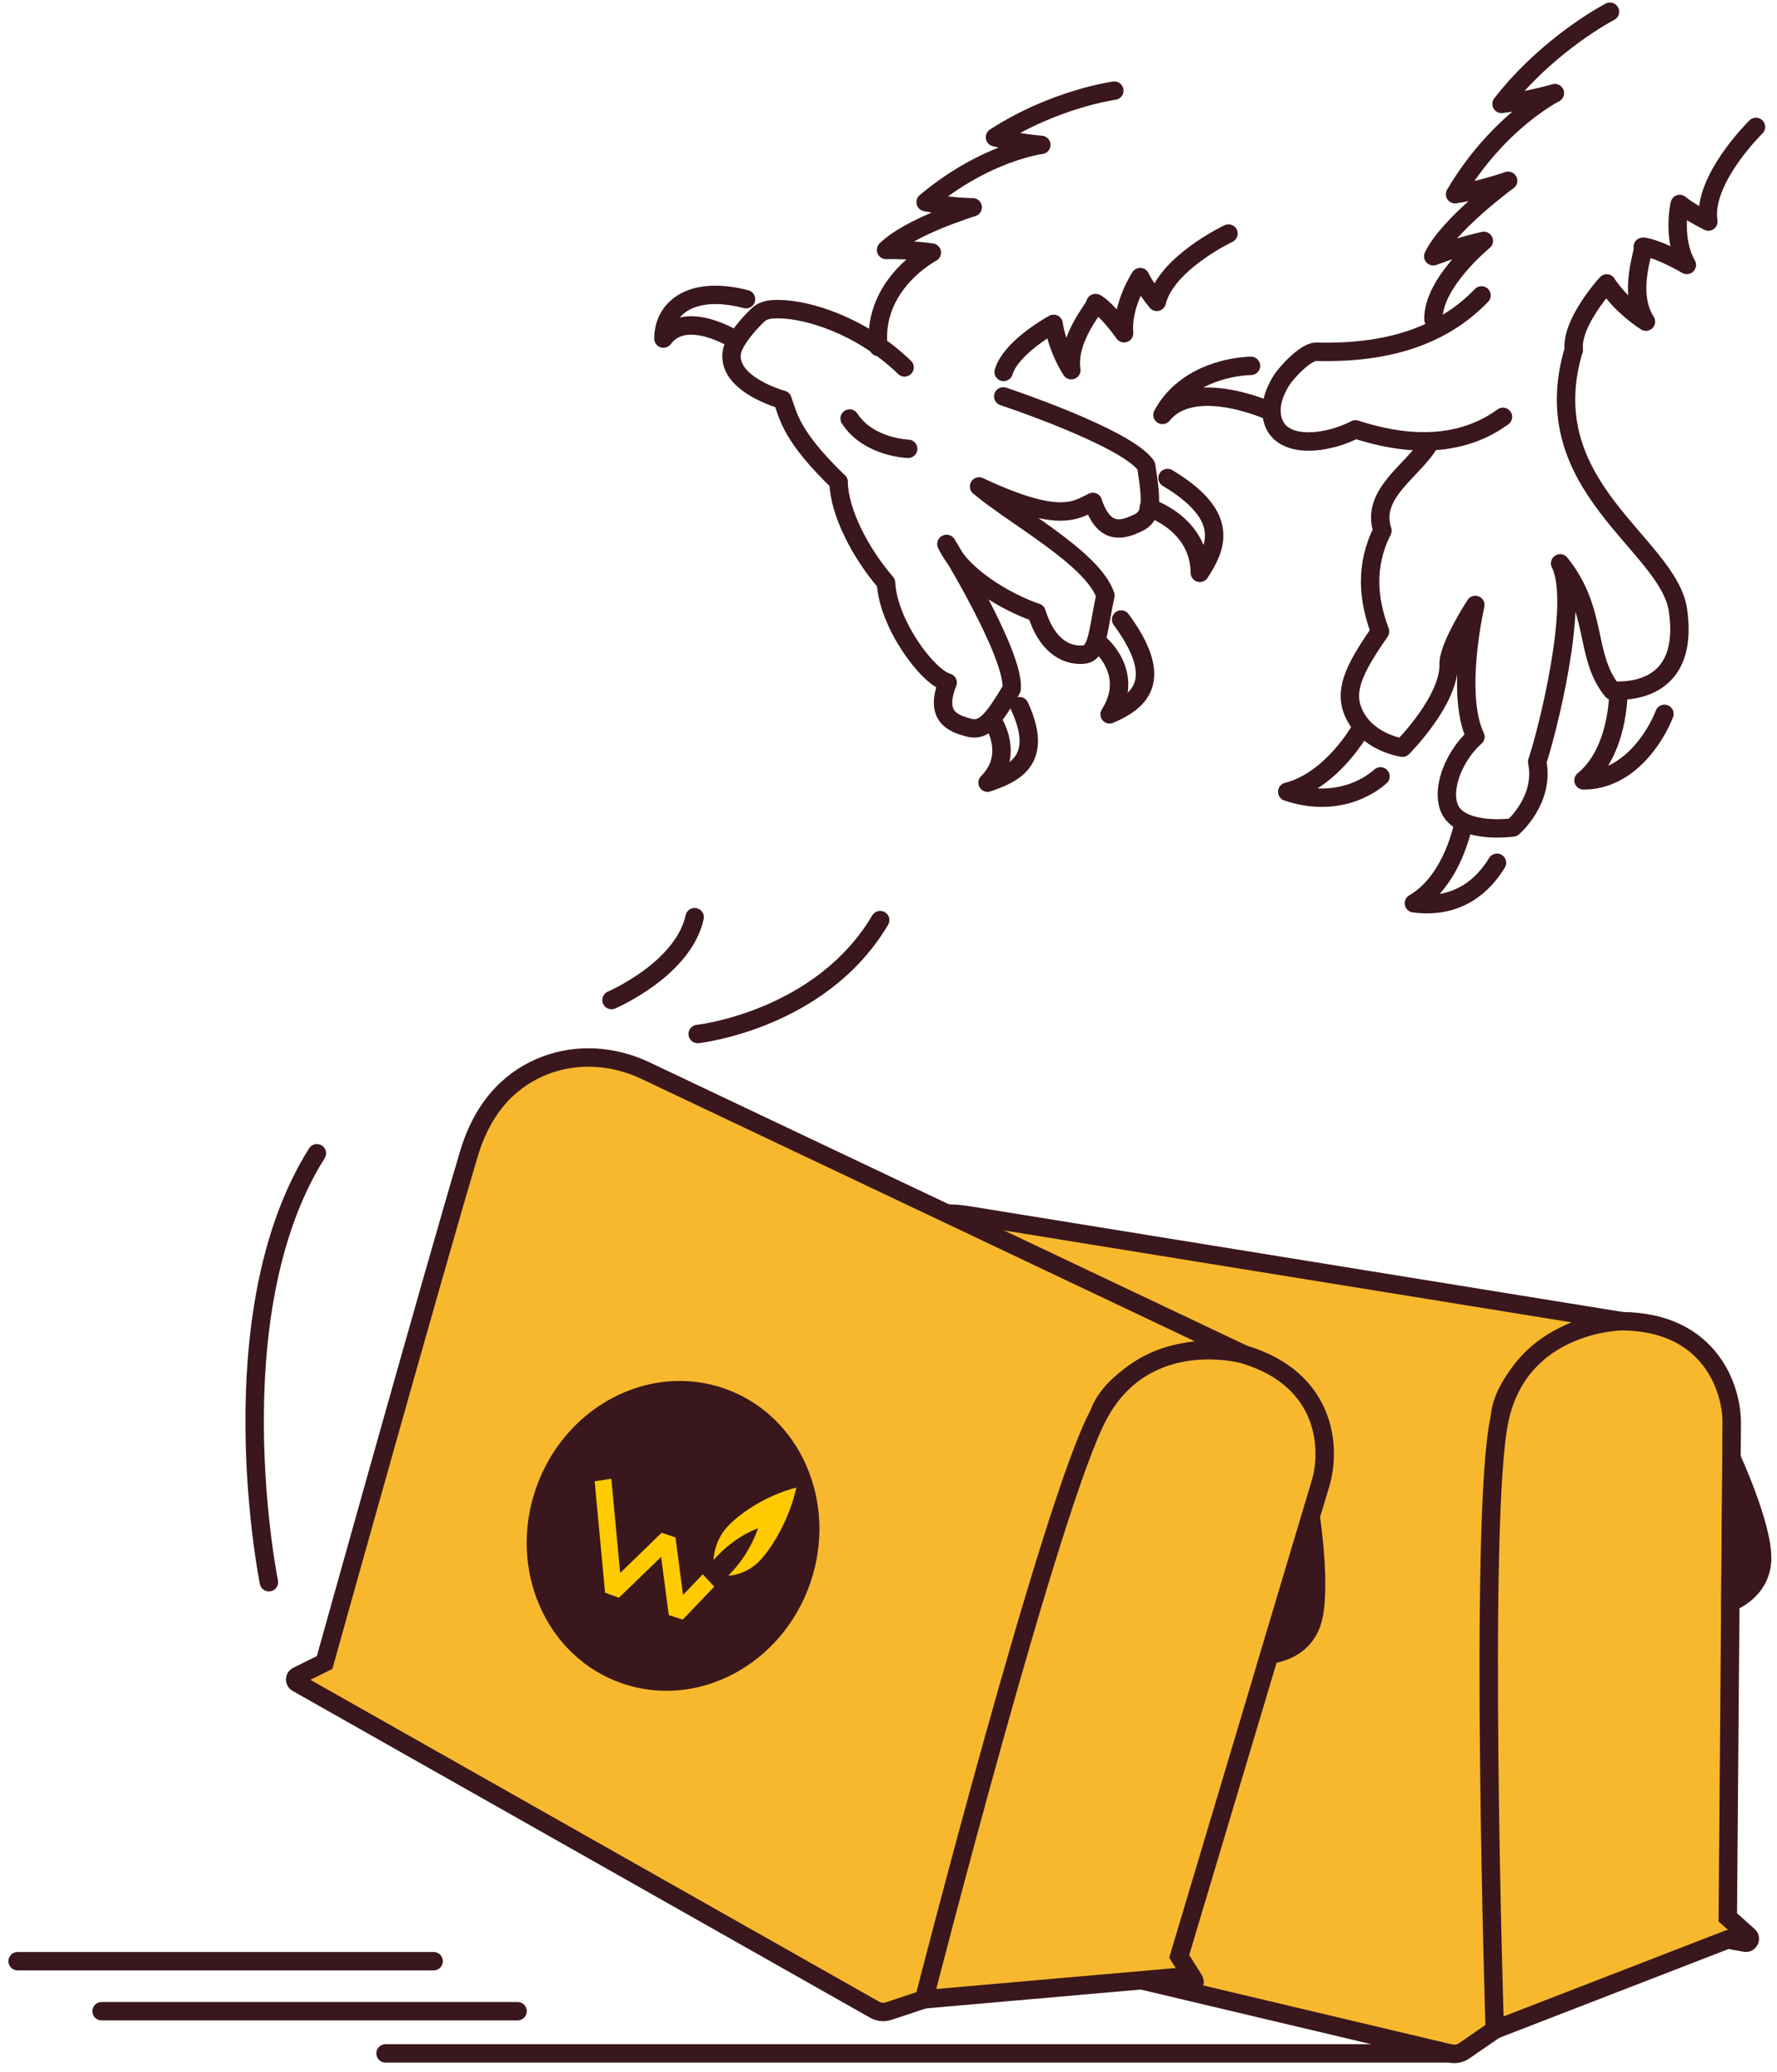 <svg width="193" height="225" viewBox="0 0 193 225" fill="none" xmlns="http://www.w3.org/2000/svg">
<path d="M176.176 143.494L105.156 131.994C101.416 131.384 97.526 132.214 94.516 134.524C91.786 136.614 89.346 140.124 89.296 145.994C89.186 159.404 89.636 203.444 89.636 203.444L87.196 205.684C86.946 205.914 87.056 206.324 87.386 206.404L157.516 223.024C158.036 223.144 158.576 223.044 159.016 222.744L162.356 220.444C162.356 220.444 162.766 170.004 162.896 154.194C162.916 149.924 168.976 143.434 176.176 143.494Z" fill="#F8B82E" stroke="#39171C" stroke-width="2" stroke-miterlimit="10"/>
<path d="M162.346 220.444L187.646 210.644L189.546 210.994C189.966 211.074 190.236 210.544 189.906 210.254L187.656 208.244C187.656 208.244 187.966 169.614 188.086 154.604C188.116 150.854 185.776 143.574 176.166 143.494C176.166 143.494 165.136 143.574 162.856 154.164C160.576 164.754 162.346 220.444 162.346 220.444Z" fill="#F8B82E" stroke="#39171C" stroke-width="2" stroke-miterlimit="10"/>
<path d="M187.946 174.014C187.946 174.014 191.356 172.844 191.386 169.234C191.416 165.624 188.076 158.394 188.076 158.394L187.946 174.014Z" fill="#39171C" stroke="#39171C" stroke-width="2" stroke-miterlimit="10"/>
<path d="M137.895 180.532C138.399 171.184 131.761 163.226 123.069 162.758C114.377 162.29 106.923 169.488 106.419 178.836C105.915 188.185 112.553 196.142 121.245 196.611C129.937 197.079 137.391 189.88 137.895 180.532Z" fill="#39171C"/>
<path fill-rule="evenodd" clip-rule="evenodd" d="M118.355 187.784L116.755 187.664L112.305 176.374L113.965 175.604L117.735 185.174L120.845 179.704L122.425 179.784L124.955 185.544L126.385 182.794L127.955 183.734L125.665 188.124L124.065 188.074L121.505 182.234L118.355 187.784ZM133.545 170.924C130.665 172.624 128.515 175.224 127.605 176.944C126.855 178.364 126.835 179.914 127.085 180.984C127.815 179.394 128.965 177.724 130.775 176.314C130.635 178.714 129.945 180.654 129.095 182.174C130.075 181.834 131.295 180.974 132.005 179.534C132.865 177.784 133.765 174.444 133.545 170.924Z" fill="#FFCB00"/>
<path d="M135.086 147.094L70.076 116.264C66.646 114.644 62.686 114.354 59.146 115.734C55.936 116.984 52.616 119.674 50.936 125.294C47.096 138.144 35.256 180.564 35.256 180.564L32.286 182.034C31.986 182.184 31.976 182.614 32.266 182.774L94.996 218.274C95.456 218.534 96.006 218.594 96.516 218.424L100.366 217.144C100.366 217.144 114.806 168.814 119.336 153.664C120.556 149.584 128.186 145.034 135.086 147.094Z" fill="#F8B82E" stroke="#39171C" stroke-width="2" stroke-miterlimit="10"/>
<path d="M100.365 217.144L127.395 214.774L129.125 215.644C129.515 215.834 129.905 215.404 129.675 215.034L128.075 212.474C128.075 212.474 139.135 175.464 143.435 161.084C144.505 157.484 144.285 149.844 135.085 147.094C135.085 147.094 124.475 144.094 119.325 153.634C114.175 163.164 100.365 217.144 100.365 217.144Z" fill="#F8B82E" stroke="#39171C" stroke-width="2" stroke-miterlimit="10"/>
<path d="M137.885 179.685C137.885 179.685 141.485 179.505 142.525 176.055C143.555 172.605 142.355 164.725 142.355 164.725L137.885 179.685Z" fill="#39171C" stroke="#39171C" stroke-width="2" stroke-miterlimit="10"/>
<path d="M87.977 172.009C91.065 163.172 86.907 153.681 78.69 150.81C70.473 147.94 61.31 152.776 58.222 161.613C55.135 170.45 59.293 179.941 67.51 182.812C75.726 185.682 84.89 180.846 87.977 172.009Z" fill="#39171C"/>
<path fill-rule="evenodd" clip-rule="evenodd" d="M67.216 173.535L65.716 172.974L64.585 160.884L66.395 160.604L67.356 170.844L71.865 166.464L73.365 166.984L74.185 173.224L76.325 170.984L77.575 172.324L74.155 175.904L72.635 175.414L71.805 169.094L67.216 173.535ZM86.496 161.564C83.255 162.394 80.465 164.294 79.115 165.694C77.995 166.844 77.546 168.334 77.496 169.434C78.645 168.114 80.215 166.824 82.335 165.974C81.535 168.244 80.325 169.914 79.085 171.134C80.125 171.084 81.535 170.594 82.615 169.404C83.935 167.964 85.725 165.004 86.496 161.564Z" fill="#FFCB00"/>
<path d="M91.076 52.345C86.016 47.445 85.656 45.345 84.986 43.415C84.986 43.415 78.636 41.695 79.536 37.995C80.006 36.635 81.336 35.165 82.316 34.215C82.996 33.565 83.926 33.555 84.866 33.585C87.616 33.665 93.376 35.205 98.246 39.905" stroke="#39171C" stroke-width="2" stroke-miterlimit="10" stroke-linecap="round" stroke-linejoin="round"/>
<path d="M108.966 43.054C108.966 43.054 122.366 47.494 124.486 50.584C125.106 54.484 125.156 56.064 123.596 56.794C122.036 57.524 119.946 58.304 118.696 54.514C116.786 55.434 115.076 56.924 106.336 52.834C110.136 56.054 118.666 60.604 120.056 64.664C119.196 68.794 119.216 70.954 117.686 71.094C116.156 71.234 113.836 70.544 112.576 66.524C110.936 66.034 104.766 63.304 102.796 59.094" stroke="#39171C" stroke-width="2" stroke-miterlimit="10" stroke-linecap="round" stroke-linejoin="round"/>
<path d="M102.816 59.084C102.816 59.084 110.226 71.094 109.876 74.835C107.846 78.225 106.866 79.465 105.216 79.025C103.556 78.585 101.446 77.844 102.926 74.135C100.666 73.504 96.426 67.624 96.236 63.304C93.366 59.965 91.146 55.584 91.076 52.344" stroke="#39171C" stroke-width="2" stroke-miterlimit="10" stroke-linecap="round" stroke-linejoin="round"/>
<path d="M124.766 55.135C124.766 55.135 130.256 56.805 130.316 62.215C132.146 59.395 133.686 56.045 126.806 51.915" stroke="#39171C" stroke-width="2" stroke-miterlimit="10" stroke-linecap="round" stroke-linejoin="round"/>
<path d="M79.816 36.884C79.816 36.884 74.476 33.504 72.056 36.774C72.066 33.404 75.156 30.964 81.026 32.494" stroke="#39171C" stroke-width="2" stroke-miterlimit="10" stroke-linecap="round" stroke-linejoin="round"/>
<path d="M119.196 69.735C119.196 69.735 123.436 72.955 120.516 77.585C123.606 76.255 126.716 74.005 121.766 67.285" stroke="#39171C" stroke-width="2" stroke-miterlimit="10" stroke-linecap="round" stroke-linejoin="round"/>
<path d="M107.816 78.314C107.816 78.314 110.306 81.984 107.256 85.004C110.166 84.014 113.426 82.564 110.726 76.694" stroke="#39171C" stroke-width="2" stroke-miterlimit="10" stroke-linecap="round" stroke-linejoin="round"/>
<path d="M121.026 9.844C121.026 9.844 114.516 10.725 108.066 14.905C110.476 15.544 113.096 15.735 113.096 15.735C113.096 15.735 107.076 16.465 100.536 21.954C103.126 22.505 105.646 22.515 105.646 22.515C105.646 22.515 98.856 24.575 96.236 27.145C99.076 27.095 101.206 27.434 101.206 27.434C101.206 27.434 94.686 30.845 95.396 37.675" stroke="#39171C" stroke-width="2" stroke-miterlimit="10" stroke-linecap="round" stroke-linejoin="round"/>
<path d="M133.426 25.364C133.426 25.364 126.676 28.555 125.636 32.785C124.226 31.024 123.836 30.095 123.836 30.095C123.836 30.095 121.816 33.135 122.086 36.194C120.196 33.544 118.816 32.694 118.966 32.955C119.106 33.224 115.836 36.705 116.356 40.205C114.696 37.554 114.436 35.175 114.436 35.175C114.436 35.175 109.826 37.664 109.006 40.395" stroke="#39171C" stroke-width="2" stroke-miterlimit="10" stroke-linecap="round" stroke-linejoin="round"/>
<path d="M98.636 48.745C98.636 48.745 94.336 48.625 92.276 45.455" stroke="#39171C" stroke-width="2" stroke-miterlimit="10" stroke-linecap="round" stroke-linejoin="round"/>
<path d="M29.206 171.844C29.206 171.844 23.346 142.844 34.416 125.254" stroke="#39171C" stroke-width="2" stroke-miterlimit="10" stroke-linecap="round" stroke-linejoin="round"/>
<path d="M75.776 112.304C75.776 112.304 89.136 110.844 95.596 99.934" stroke="#39171C" stroke-width="2" stroke-miterlimit="10" stroke-linecap="round" stroke-linejoin="round"/>
<path d="M66.416 108.614C66.416 108.614 74.206 105.284 75.446 99.614" stroke="#39171C" stroke-width="2" stroke-miterlimit="10" stroke-linecap="round" stroke-linejoin="round"/>
<path d="M174.856 1.274C174.856 1.274 168.216 4.694 163.086 11.284C165.966 10.964 168.876 10.114 168.876 10.114C168.876 10.114 162.706 13.194 158.036 21.094C161.066 20.614 163.796 19.634 163.796 19.634C163.796 19.634 157.376 24.304 155.666 27.834C158.706 26.674 161.156 26.164 161.156 26.164C161.156 26.164 155.606 30.694 155.686 34.684" stroke="#39171C" stroke-width="2" stroke-miterlimit="10" stroke-linecap="round" stroke-linejoin="round"/>
<path d="M190.716 13.784C190.716 13.784 184.826 19.544 185.546 24.064C183.266 22.904 182.436 22.154 182.436 22.154C182.436 22.154 181.576 25.904 183.206 28.774C180.016 26.944 178.156 26.644 178.426 26.854C178.696 27.054 176.686 31.734 178.766 34.934C175.816 33.004 174.506 30.784 174.506 30.784C174.506 30.784 170.616 35.014 170.926 37.994" stroke="#39171C" stroke-width="2" stroke-miterlimit="10" stroke-linecap="round" stroke-linejoin="round"/>
<path d="M155.366 47.934C153.686 51.034 148.776 53.514 150.146 57.624C148.236 61.404 148.576 65.114 149.886 68.584C146.966 72.804 145.706 75.304 147.326 78.024C148.946 80.744 152.326 81.204 152.326 81.204C152.326 81.204 157.566 75.964 157.336 71.974C157.476 69.914 160.236 65.704 160.236 65.704C160.236 65.704 158.006 75.334 160.246 80.024C157.576 82.364 156.096 86.824 158.016 88.654C159.946 90.484 164.316 89.874 164.316 89.874C164.316 89.874 167.796 86.894 166.956 82.734C167.946 79.844 171.646 65.474 169.446 61.184C173.636 66.394 172.026 71.214 175.096 75.004C178.996 75.194 183.286 73.514 182.246 66.284C181.206 59.064 166.466 52.874 170.926 37.974" stroke="#39171C" stroke-width="2" stroke-miterlimit="10" stroke-linecap="round" stroke-linejoin="round"/>
<path d="M160.906 32.084C156.416 36.755 150.196 38.395 142.946 38.205C141.836 38.175 139.696 40.455 139.116 41.414C138.406 42.594 137.726 44.275 138.316 45.874C139.376 48.764 144.076 48.264 147.216 46.635C150.086 47.544 157.266 49.624 163.236 45.275" stroke="#39171C" stroke-width="2" stroke-miterlimit="10" stroke-linecap="round" stroke-linejoin="round"/>
<path d="M138.066 44.704C138.066 44.704 129.646 40.834 126.256 45.064C128.476 40.934 133.186 39.814 135.866 39.734" stroke="#39171C" stroke-width="2" stroke-miterlimit="10" stroke-linecap="round" stroke-linejoin="round"/>
<path d="M175.766 75.324C175.766 75.324 175.796 81.644 171.986 84.754C176.866 84.754 179.796 80.044 180.776 77.534" stroke="#39171C" stroke-width="2" stroke-miterlimit="10" stroke-linecap="round" stroke-linejoin="round"/>
<path d="M158.966 89.344C158.966 89.344 157.876 95.594 153.566 98.104C158.406 98.754 161.176 96.054 162.586 93.704" stroke="#39171C" stroke-width="2" stroke-miterlimit="10" stroke-linecap="round" stroke-linejoin="round"/>
<path d="M147.846 79.074C147.846 79.074 144.746 84.744 139.806 85.994C144.186 87.474 147.816 86.184 149.936 84.324" stroke="#39171C" stroke-width="2" stroke-miterlimit="10" stroke-linecap="round" stroke-linejoin="round"/>
<path d="M157.506 223.015H41.876" stroke="#39171C" stroke-width="2" stroke-miterlimit="10" stroke-linecap="round" stroke-linejoin="round"/>
<path d="M56.216 218.435H11.036" stroke="#39171C" stroke-width="2" stroke-miterlimit="10" stroke-linecap="round" stroke-linejoin="round"/>
<path d="M47.096 213.004H1.916" stroke="#39171C" stroke-width="2" stroke-miterlimit="10" stroke-linecap="round" stroke-linejoin="round"/>
</svg>
